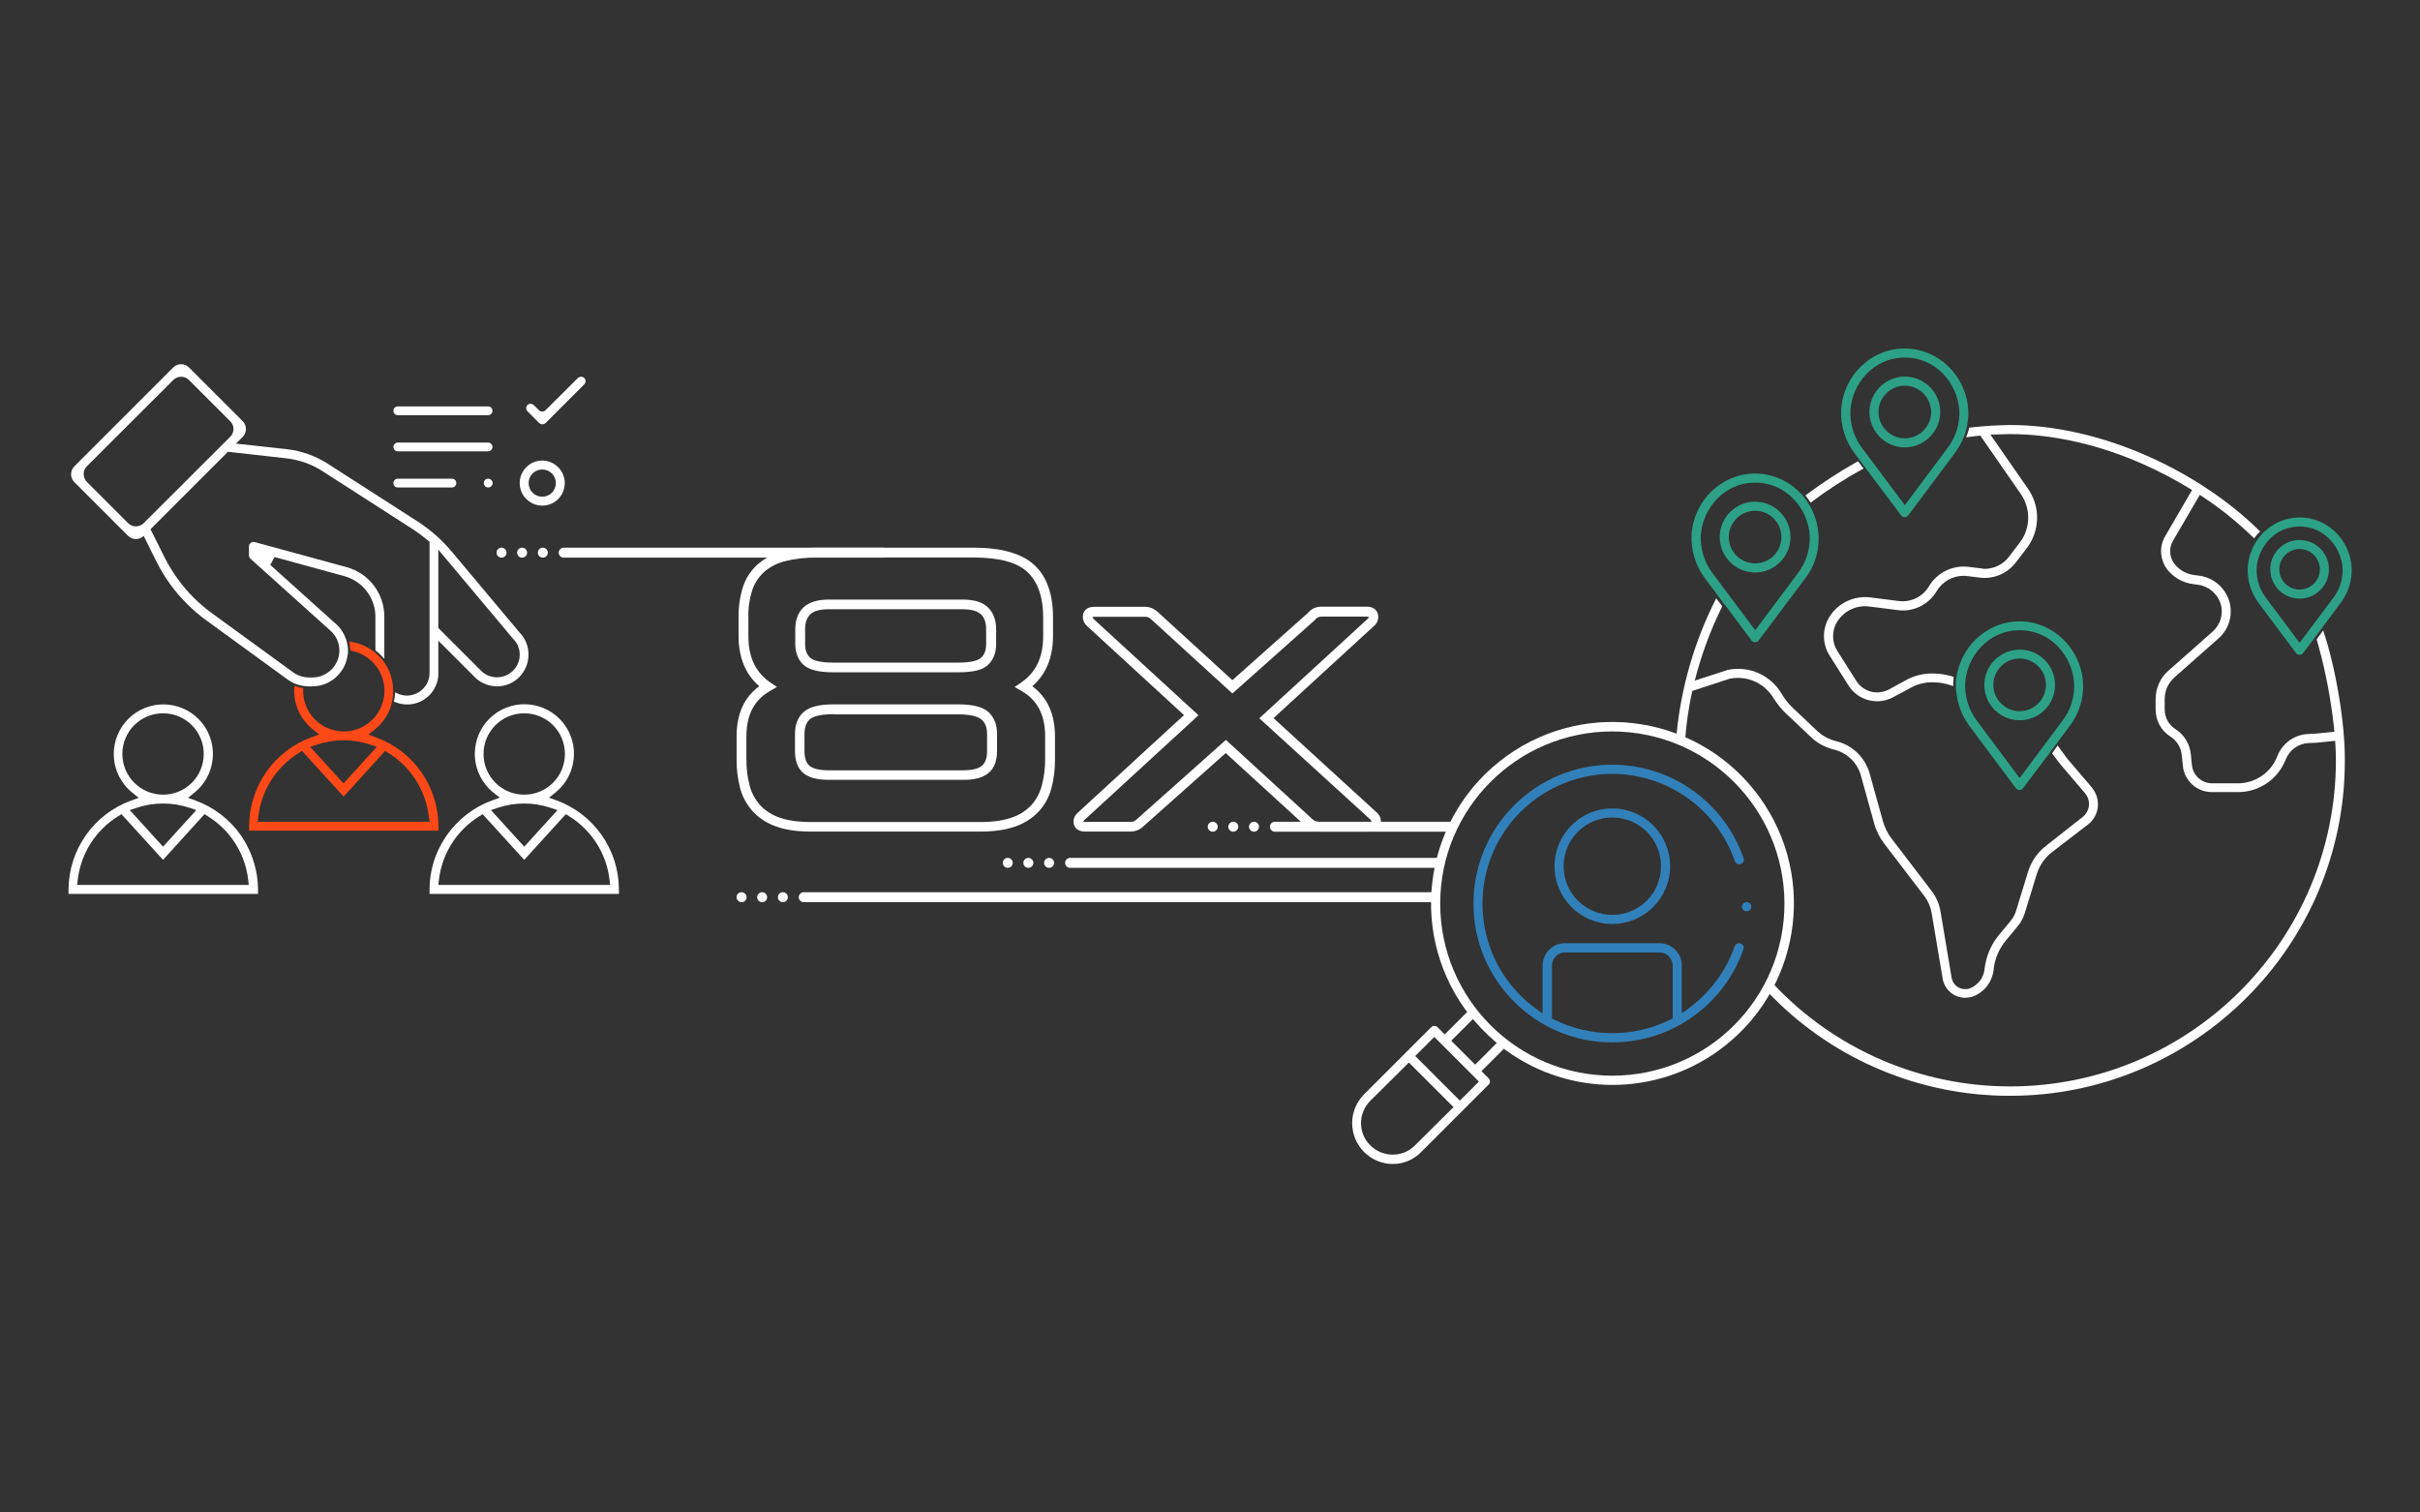<svg xmlns="http://www.w3.org/2000/svg" xmlns:xlink="http://www.w3.org/1999/xlink" id="Layer_1" x="0px" y="0px" viewBox="0 0 1600 1000" style="enable-background:new 0 0 1600 1000;" xml:space="preserve"><rect x="0" y="0" width="1600" height="1000" fill="#333333" stroke="none"/><style type="text/css">	.st0{fill:#FFFFFF;}	.st1{fill:none;}	.st2{fill:#2CA185;}	.st3{fill:#FD4818;}	.st4{fill:#3180B9;}</style><path class="st0" d="M490.3,589.9c1.8,0,3.3,1.5,3.3,3.3s-1.5,3.3-3.3,3.3c-1.8,0-3.3-1.5-3.3-3.3l0,0 C487,591.4,488.4,589.9,490.3,589.9z"></path><path class="st0" d="M503.9,589.9c1.8,0,3.3,1.5,3.3,3.3s-1.5,3.3-3.3,3.3c-1.8,0-3.3-1.5-3.3-3.3l0,0 C500.6,591.4,502.1,589.9,503.9,589.9z"></path><path class="st0" d="M517.6,589.9c1.8,0,3.3,1.5,3.3,3.3c0,1.8-1.5,3.3-3.3,3.3c-1.8,0-3.3-1.5-3.3-3.3l0,0 C514.3,591.4,515.7,589.9,517.6,589.9z"></path><path class="st0" d="M946.8,589.9c1.8,0,3.3,1.5,3.3,3.3c0,1.8-1.5,3.3-3.3,3.3H531.4c-1.8,0-3.3-1.5-3.3-3.3c0-1.8,1.5-3.3,3.3-3.3 H946.8z"></path><path class="st0" d="M801.8,543.3c1.8,0,3.3,1.5,3.3,3.3c0,1.8-1.5,3.3-3.3,3.3c-1.8,0-3.3-1.5-3.3-3.3l0,0 C798.5,544.8,800,543.3,801.8,543.3z"></path><path class="st0" d="M815.4,543.3c1.8,0,3.3,1.5,3.3,3.3c0,1.8-1.5,3.3-3.3,3.3c-1.8,0-3.3-1.5-3.3-3.3l0,0 C812.1,544.8,813.6,543.3,815.4,543.3z"></path><path class="st0" d="M829.1,543.3c1.8,0,3.3,1.5,3.3,3.3c0,1.8-1.5,3.3-3.3,3.3c-1.8,0-3.3-1.5-3.3-3.3l0,0 C825.8,544.8,827.3,543.3,829.1,543.3z"></path><path class="st0" d="M960.2,543.3c1.8,0,3.3,1.5,3.3,3.3c0,1.8-1.5,3.3-3.3,3.3H842.9c-1.8,0-3.3-1.5-3.3-3.3c0-1.8,1.5-3.3,3.3-3.3 H960.2z"></path><path class="st0" d="M666.3,567.2c1.8,0,3.3,1.5,3.3,3.3c0,1.8-1.5,3.3-3.3,3.3c-1.8,0-3.3-1.5-3.3-3.3l0,0 C663,568.7,664.4,567.2,666.3,567.2z"></path><path class="st0" d="M679.9,567.2c1.8,0,3.3,1.5,3.3,3.3c0,1.8-1.5,3.3-3.3,3.3c-1.8,0-3.3-1.5-3.3-3.3l0,0 C676.6,568.7,678.1,567.2,679.9,567.2z"></path><path class="st0" d="M693.6,567.2c1.8,0,3.3,1.5,3.3,3.3c0,1.8-1.5,3.3-3.3,3.3c-1.8,0-3.3-1.5-3.3-3.3l0,0 C690.3,568.7,691.8,567.2,693.6,567.2z"></path><path class="st0" d="M951.5,567.2c1.8,0,3.3,1.5,3.3,3.3c0,1.8-1.5,3.3-3.3,3.3c0,0,0,0,0,0h-244c-1.8,0-3.3-1.5-3.3-3.3 c0-1.8,1.5-3.3,3.3-3.3c0,0,0,0,0,0H951.5z"></path><path class="st0" d="M331.6,362.1c1.8,0,3.3,1.5,3.3,3.3s-1.5,3.3-3.3,3.3s-3.3-1.5-3.3-3.3v0C328.3,363.6,329.7,362.1,331.6,362.1z "></path><path class="st0" d="M345.2,362.1c1.8,0,3.3,1.5,3.3,3.3s-1.5,3.3-3.3,3.3s-3.3-1.5-3.3-3.3v0C341.9,363.6,343.4,362.1,345.2,362.1z "></path><path class="st0" d="M358.9,362.1c1.8,0,3.3,1.5,3.3,3.3s-1.5,3.3-3.3,3.3s-3.3-1.5-3.3-3.3v0C355.6,363.6,357,362.1,358.9,362.1z"></path><path class="st0" d="M584,362.1c1.8,0,3.3,1.5,3.3,3.3c0,1.8-1.5,3.3-3.3,3.3H372.7c-1.8,0-3.3-1.5-3.3-3.3c0-1.8,1.5-3.3,3.3-3.3 H584z"></path><path class="st0" d="M648.4,549.8H536c-9,0-16.6-1.1-22.7-3.3c-5.8-2-11.1-5.3-15.4-9.8c-4-4.4-7-9.7-8.5-15.4 c-1.7-6.4-2.5-12.9-2.4-19.5v-15c0-14.7,5-25.8,15-33.1c-9.1-7.8-13.7-19-13.7-33.2v-12.5c-0.1-6.8,0.9-13.5,2.9-19.9 c1.8-5.6,5.1-10.7,9.4-14.7c4.7-4.1,10.3-7.1,16.4-8.6c7.7-1.9,15.7-2.8,23.7-2.7h103c18.5,0,32,3.9,40.2,11.5s12.3,19.3,12.3,34.5 v12.4c0,14.2-4.6,25.4-13.7,33.2c9.9,7.3,15,18.4,15,33.1v15c0.1,6.6-0.7,13.2-2.4,19.5c-1.5,5.8-4.5,11.1-8.5,15.4 c-4.3,4.5-9.6,7.8-15.5,9.8C664.8,548.7,657.2,549.8,648.4,549.8z M540.7,368.6c-7.4-0.1-14.8,0.7-21.9,2.5 c-5.1,1.3-9.8,3.7-13.8,7.2c-3.5,3.3-6.2,7.4-7.7,12c-1.8,5.8-2.7,11.8-2.5,17.9v12.4c0,14,4.8,24,14.6,30.7l4.3,2.9l-4.5,2.6 c-10.6,6-15.7,15.8-15.7,30.1v15c-0.1,6,0.7,12,2.2,17.8c1.3,4.8,3.7,9.1,7,12.8c3.6,3.7,8,6.5,12.8,8.1c5.4,1.9,12.3,2.9,20.5,2.9 h112.4c8,0,14.9-1,20.4-2.9c4.9-1.6,9.3-4.4,12.9-8.1c3.3-3.6,5.7-8,7-12.8c1.6-5.8,2.3-11.8,2.3-17.8v-15 c0-14.2-5.1-24.1-15.7-30.1l-4.5-2.6l4.3-2.9c9.8-6.7,14.6-16.7,14.6-30.7v-12.5c0-13.3-3.5-23.3-10.3-29.8s-18.9-9.7-35.7-9.7 L540.7,368.6z M636.5,515.6h-88.5c-7.8,0-13.3-1.5-16.9-4.5s-5.5-8-5.5-14.5v-11.3c0-6.3,1.9-11.2,5.8-14.6s10.2-5,19.8-5h82.3 c9.5,0,16,1.6,19.8,4.9s5.9,8.3,5.9,14.6v11.4c0,6.5-1.9,11.4-5.7,14.5C649.6,514.3,644.2,515.7,636.5,515.6L636.5,515.6z  M551,472.2c-9.7,0-13.8,1.8-15.5,3.3c-2.4,2.1-3.6,5.3-3.6,9.8v11.4c0,4.5,1.1,7.7,3.3,9.6s6.7,3,12.7,3h88.5c6,0,10.5-1,12.8-3 s3.4-5.1,3.4-9.5v-11.4c0-4.4-1.2-7.6-3.7-9.7c-1.8-1.5-5.9-3.4-15.6-3.4H551z M633.3,444.5H551c-9.5,0-16-1.6-19.6-4.8 s-5.6-8-5.6-13.9v-9.6c0-6.2,1.8-11.2,5.4-14.6s9.2-5.2,17-5.2h88c7.8,0,13.4,1.7,17,5.2s5.4,8.4,5.4,14.6v9.6c0,6-1.9,10.6-5.6,14 S642.9,444.5,633.3,444.5L633.3,444.5z M548.2,402.8c-6,0-10.2,1.1-12.5,3.4s-3.4,5.5-3.4,10v9.6c0,4.1,1.1,7,3.4,9.1 c1.7,1.5,5.6,3.2,15.3,3.2h82.3c9.7,0,13.7-1.7,15.3-3.2c2.3-2,3.4-5,3.4-9.1v-9.6c0-4.5-1.1-7.8-3.4-10s-6.5-3.4-12.5-3.4H548.2z"></path><path class="st0" d="M905.7,549.8h-32.9c-2,0.1-4-0.3-5.9-1.1c-1.5-0.7-2.8-1.6-3.9-2.7l-52.6-48.1l-54.3,48.3c-1,1-2.2,1.9-3.6,2.5 c-1.8,0.8-3.8,1.2-5.8,1.1h-29.3c-5.5,0-7-3.3-7.4-4.7c-0.7-2.7,0.2-5.6,2.3-7.5l70.5-64.8l-64.2-59c-2.1-1.9-3.1-4.8-2.5-7.6 c0.3-1.5,1.7-5,7.3-5h32.9c2-0.1,4,0.3,5.8,1.1c1.5,0.8,2.8,1.7,4,2.9l48.7,44.5l50-44.5c1-1.2,2.3-2.3,3.7-3 c1.8-0.8,3.8-1.2,5.8-1.1h29.3c5.5,0,7,3.4,7.4,4.9c0.7,2.8-0.2,5.7-2.3,7.6l-66.7,61.2l68.8,62.9c1.8,1.9,2.6,4.6,2,7.2 C912.7,546.5,911.3,549.8,905.7,549.8z M810.5,489.2l57,52.2c0.6,0.6,1.3,1.2,2.2,1.5c1,0.4,2.1,0.5,3.2,0.5h32.9c0.3,0,0.7,0,1-0.1 c0-0.4-0.2-0.8-0.5-1.2l-73.7-67.2l71.7-65.8c0.6-0.6,0.6-1,0.5-1.3c-0.1,0-0.4-0.1-1.2-0.1h-29.2c-1-0.1-2,0.1-3,0.4 c-0.7,0.4-1.3,0.9-1.8,1.5l-0.3,0.4l-54.5,48.5L761.7,410c-0.7-0.7-1.5-1.3-2.4-1.8c-0.9-0.4-1.9-0.5-3-0.4h-32.9 c-0.3,0-0.7,0-1,0.1c0,0.3,0.1,0.7,0.7,1.4l69.3,63.6l-75.6,69.4c-0.5,0.5-0.5,0.8-0.5,1c0.1,0,0.5,0.1,1.2,0.1h29.3 c1,0.1,2-0.1,3-0.4c0.7-0.4,1.4-0.9,2-1.5L810.5,489.2z"></path><path class="st1" d="M1307.7,288.3c-2.2,0.2-4.6,0.5-7.6,0.9l-1.7,0.2l-0.7,1.6c-1.4,3.1-3.1,5.9-5.1,8.6l-30.7,41.1 c-0.2,0.2-0.4,0.4-0.6,0.6c-1.3,1-3.2,0.7-4.2-0.6l-23.7-31.8l-2.4,1.3c-11.4,6.3-22.3,13.4-32.8,21.2l-2.2,1.6l1.3,2.4 c8.1,15,6.7,33.3-3.7,46.8l-30.8,41.1c-0.6,0.8-1.4,1.2-2.4,1.2c-0.9,0-1.8-0.4-2.4-1.2l-18.4-24.5l-2.2,4.6 c-6.3,13.1-11.4,26.7-15.3,40.7l-1.5,5.6l21.9-7.1c14-3,28.4,3.4,35.6,15.9c1.9,3.3,4.4,6.4,7.2,9.1l16.3,15.4 c3.3,3.1,7.3,5.3,11.6,6.5l1.9,0.5c10.2,2.8,18.2,10.8,21.1,21l8.8,31.6c1.1,4.2,3.1,8.1,5.7,11.5l26.6,34.8c3,4,5,8.6,5.8,13.5 l7.3,43.5c0.7,4.4,4.5,7.7,9,7.7l0,0c1.2,0,2.4-0.2,3.5-0.7c5.1-2.2,8.7-7,9.3-12.5c0.8-8.3,4.1-16.2,9.5-22.6l7.7-9.3 c1.6-1.9,2.8-4.2,3.6-6.6l7.9-25.7c2.2-7,6.4-13.1,12.3-17.5l24.1-18.6c4.7-4,5.2-10.9,1.3-15.6l-15.7-18.4c-0.9-1-1.7-2.1-2.5-3.2 l-4.5-6.1l-18.1,24.2c-0.2,0.2-0.4,0.4-0.6,0.6c-0.5,0.4-1.1,0.6-1.8,0.6c-0.9,0-1.8-0.4-2.4-1.2l-30.7-41.1 c-5.1-6.9-8.2-15.1-8.8-23.6l-0.2-1.9l-1.8-0.7c-4.2-1.6-8.7-2.5-13.2-2.5c-4.7-0.1-9.3,0.9-13.4,3l-12.9,6.9 c-10.3,5.5-23.1,2.1-29.4-7.7l-12.5-19.8c-5.2-8.1-5-18.6,0.4-26.5c5.1-7.6,13.7-12.2,22.9-12.2c1.2,0,2.4,0.1,3.6,0.2l19,2.4 c7.9,1,15.6-2.8,19.7-9.7c4.8-8.1,13.5-13.1,23-13.1c1.1,0,2.3,0.1,3.4,0.2l8.2,1c0.8,0.1,1.6,0.2,2.5,0.2c6.1,0,11.8-2.8,15.6-7.7 l7.2-9.4c7.4-9.5,7.7-22.7,0.8-32.5l-26.7-38.5L1307.7,288.3z"></path><path class="st1" d="M1335.3,514.4l28.3-37.9c5.4-7.1,8.2-15.9,7.7-24.8c-1.1-17.1-14.9-34.8-36-34.8s-34.9,17.7-36,34.8 c-0.4,9,2.3,17.8,7.7,25L1335.3,514.4z"></path><path class="st1" d="M1259.3,334l28.3-37.9c5.4-7.1,8.2-15.9,7.7-24.8c-1.1-17.1-14.9-34.8-36-34.8s-34.9,17.7-36,34.8 c-0.4,9,2.3,17.8,7.7,25L1259.3,334z"></path><path class="st1" d="M1188.8,378.8c5.4-7.1,8.2-15.9,7.7-24.8c-1.1-17.1-14.9-34.8-36-34.8s-34.9,17.7-36,34.8 c-0.4,9,2.3,17.8,7.7,25l28.3,37.8L1188.8,378.8z"></path><path class="st1" d="M1531.2,420.6l-8.3,11.1c-0.2,0.2-0.4,0.4-0.6,0.6c-1.3,1-3.2,0.7-4.2-0.6l-24.7-33c-5.1-6.8-7.6-15.2-7.2-23.6 c0.4-5.5,2-10.7,4.7-15.5l1.2-2.1l-1.7-1.7c-10.1-9.9-21.1-18.8-32.9-26.7l-2.8-1.8l-17.8,30.5c-2.9,5.1-2.2,11.4,1.6,15.8 c3.2,3.7,7.7,6.1,12.6,6.7l3,0.4c9.4,1.2,17.3,7.8,20.1,16.9c2.6,8.8-0.1,18.3-6.9,24.4l-29.4,26c-4.1,3.6-6.4,8.8-6.4,14.3v6.9 c0,5.2,2.6,10.1,7,12.9c5.8,3.7,9.6,9.9,10.2,16.7l0.7,6.9c0.6,6.9,6.5,12.2,13.4,12.2h17.3c11,0,20.9-6.5,25.3-16.5l1-2.4 c3.5-7.9,11.1-13.2,19.8-13.6l4.1-0.2c0.5,0,1-0.1,1.5-0.1l11.9-1.2l-0.3-3.1c-2-18.2-5.4-36.3-10.3-54L1531.2,420.6z"></path><path class="st1" d="M1520.4,425l22.3-29.9c4.3-5.6,6.4-12.5,6-19.6c-0.9-13.5-11.7-27.4-28.4-27.4s-27.5,13.9-28.4,27.4 c-0.3,7.1,1.8,14,6.1,19.7L1520.4,425z"></path><path class="st2" d="M1282.8,272.4c0-12.9-10.5-23.4-23.4-23.4s-23.4,10.5-23.4,23.4c0,12.9,10.5,23.4,23.4,23.4c0,0,0,0,0,0l0,0 C1272.3,295.7,1282.7,285.3,1282.8,272.4z M1276.8,272.4c0,9.6-7.8,17.4-17.4,17.4s-17.4-7.8-17.4-17.4s7.8-17.4,17.4-17.4 c0,0,0,0,0,0l0,0C1268.9,255,1276.7,262.8,1276.8,272.4L1276.8,272.4z"></path><path class="st2" d="M1301.3,270.8c-1.5-22.6-19.9-40.4-42-40.4s-40.5,17.7-42,40.3c-0.5,10.4,2.6,20.6,8.8,28.9l2.8,3.8l0,0 l4.2,5.6l0,0l23.8,31.7c1,1.3,2.9,1.6,4.2,0.6c0.2-0.2,0.4-0.4,0.6-0.6l30.7-41.1c2-2.7,3.7-5.6,5.1-8.6l0.3-0.7 c1.3-2.9,2.2-5.9,2.8-9l0.3-2.2C1301.4,276.4,1301.5,273.6,1301.3,270.8z M1287.7,296.1l-28.3,37.9l-28.3-37.8 c-5.4-7.2-8.1-16-7.7-25c1.1-17.1,14.9-34.8,36-34.8s34.9,17.7,36,34.8C1295.9,280.1,1293.1,289,1287.7,296.1L1287.7,296.1z"></path><path class="st2" d="M1183.8,355.1c0-12.9-10.5-23.4-23.4-23.4c-12.9,0-23.4,10.5-23.4,23.4s10.5,23.4,23.4,23.4l0,0 C1173.3,378.5,1183.8,368,1183.8,355.1z M1160.4,337.4v0.3c9.6,0,17.4,7.8,17.4,17.4c0,9.6-7.8,17.4-17.4,17.4 c-9.6,0-17.4-7.8-17.4-17.4c0-9.6,7.8-17.4,17.4-17.4V337.4z"></path><path class="st2" d="M1197.2,335.5l-0.4-0.8c-1.5-2.5-3.1-4.9-5-7.1l-1.3-1.4c-7.8-8.3-18.7-13.1-30.1-13.1 c-22.1,0-40.5,17.7-42,40.3c-0.5,10.4,2.6,20.6,8.8,28.9l7.5,10l0,0l4.9,6.6l0,0l1.2,1.5l1,1.3l16.2,21.7c1,1.3,2.9,1.6,4.2,0.6 c0.2-0.2,0.4-0.4,0.6-0.6l30.8-41.1C1203.9,368.9,1205.3,350.5,1197.2,335.5z M1188.8,378.8l-28.3,37.9l-28.3-37.8 c-5.4-7.2-8.1-16-7.7-25c1.1-17.1,14.9-34.8,36-34.8s34.9,17.7,36,34.8C1196.9,362.9,1194.2,371.7,1188.8,378.8z"></path><path class="st2" d="M1335.3,476.2c12.9,0,23.4-10.4,23.4-23.3s-10.4-23.4-23.3-23.4c-6.2,0-12.2,2.5-16.6,6.9 c-9.1,9.1-9.1,23.9,0,33C1323.1,473.7,1329.1,476.2,1335.3,476.2z M1335.3,435.4v-0.3l0,0V435.4c9.6,0,17.4,7.8,17.4,17.4 c0,9.6-7.8,17.4-17.4,17.4c-9.6,0-17.4-7.8-17.4-17.4c0-4.6,1.8-9,5.1-12.3C1326.2,437.2,1330.6,435.4,1335.3,435.4L1335.3,435.4z"></path><path class="st2" d="M1377.2,451.2c-1.5-22.6-19.9-40.4-42-40.4c-19.6,0-36.9,14.3-41.1,34l-0.5,2.4c-0.5,2.7-0.6,5.5-0.4,8.3 l0.1,0.8c0,0.1,0,0.2,0,0.2c0.7,8.5,3.7,16.6,8.8,23.5l30.7,41.1c0.6,0.8,1.5,1.2,2.4,1.2c0.6,0,1.3-0.2,1.8-0.6 c0.2-0.2,0.4-0.4,0.6-0.6l18.2-24.2l0,0l5.2-7l7.4-9.9C1374.7,471.8,1377.8,461.6,1377.2,451.2z M1363.6,476.5l-28.3,37.9 l-28.3-37.9c-5.4-7.2-8.1-16-7.7-25c1.1-17.1,14.9-34.8,36-34.8s34.9,17.7,36,34.8C1371.8,460.6,1369.1,469.4,1363.6,476.5z"></path><path class="st2" d="M1520.4,357c-10.7,0-19.4,8.7-19.4,19.4s8.7,19.4,19.4,19.4s19.4-8.7,19.4-19.4 C1539.8,365.7,1531.1,357.1,1520.4,357z M1533.8,376.4c0,7.4-6,13.4-13.4,13.4c-7.4,0-13.4-6-13.4-13.4c0-7.4,6-13.4,13.4-13.4 c0,0,0,0,0,0C1527.8,363,1533.8,369,1533.8,376.4z"></path><path class="st2" d="M1554.8,375.1c-1.2-18.5-16.3-33-34.3-33c-8.3,0-16.4,3.1-22.6,8.7l-1,0.9c-2.2,2.1-4.1,4.5-5.7,7.2l-0.4,0.7 c-2.7,4.7-4.3,10-4.7,15.5c-0.4,8.5,2.1,16.8,7.2,23.6l24.7,33c1,1.3,2.9,1.6,4.2,0.6c0.2-0.2,0.4-0.4,0.6-0.6l8.3-11.1l0,0l4.3-5.6 v-0.1l12.1-16.2C1552.7,391.9,1555.2,383.5,1554.8,375.1z M1520.4,425l-22.3-29.8c-4.3-5.6-6.4-12.6-6.1-19.7 c0.9-13.5,11.7-27.4,28.4-27.4s27.5,14,28.4,27.4c0.4,7-1.7,14-6,19.6L1520.4,425z"></path><path class="st0" d="M368,529.2l-5-1.8l4.2-3.4c14.1-11.3,16.4-32,5.1-46.1c-11.3-14.1-32-16.4-46.1-5.1 c-14.1,11.3-16.4,32-5.1,46.1c1.5,1.9,3.2,3.6,5.1,5.1l4.2,3.4l-5,1.8c-12.1,4.4-22.5,12.4-29.9,22.9l-0.7,1l-0.5,0.8 c-6.7,10.1-10.3,22-10.3,34.1v3h125.2v-3C409.1,561.7,392.7,538.3,368,529.2z M319.7,498.5c0-14.9,12-26.9,26.9-26.9 c14.9,0,26.9,12,26.9,26.9c0,14.9-12,26.9-26.9,26.9c0,0,0,0,0,0C331.7,525.4,319.7,513.4,319.7,498.5z M329,534.1 c11.4-3.8,23.7-3.8,35.1,0l4.5,1.5l-22,24.2l-22-24.2L329,534.1z M289.8,585.1l0.4-3.4c2-17.4,11.9-32.9,26.8-42.1l2.1-1.3 l27.5,30.2l27.5-30.2l2.1,1.3c14.9,9.2,24.8,24.7,26.8,42.1l0.4,3.4L289.8,585.1z"></path><path class="st0" d="M160.3,553.9l-0.4-0.7l-0.7-1c-7.4-10.5-17.8-18.5-29.9-22.9l-5-1.8l4.2-3.4c14.1-11.3,16.4-32,5.1-46.1 c-11.3-14.1-32-16.4-46.1-5.1c-14.1,11.3-16.4,32-5.1,46.1c1.5,1.9,3.2,3.6,5.1,5.1l4.2,3.4l-5,1.8c-24.7,9-41.2,32.4-41.4,58.7v3 h125.3v-3C170.5,575.9,166.9,564,160.3,553.9z M80.9,498.5c0-14.9,12-26.9,26.9-26.9c14.9,0,26.9,12,26.9,26.9 c0,14.9-12,26.9-26.9,26.9c0,0,0,0,0,0C93,525.4,80.9,513.4,80.9,498.5z M90.3,534.1c11.4-3.8,23.7-3.8,35.1,0l4.4,1.5l-22,24.2 l-22-24.2L90.3,534.1z M51,585.1l0.4-3.4c2-17.4,11.9-32.9,26.8-42.1l2.1-1.3l27.5,30.2l27.4-30.2l2.1,1.3 c14.9,9.2,24.8,24.7,26.8,42.1l0.4,3.4H51z"></path><path class="st3" d="M248.6,487.5l-5-1.8l4.2-3.4c5.1-4.1,8.9-9.6,10.8-15.8c2.1-7.3,1.7-15-1-22.1c-0.1-0.4-0.3-0.8-0.5-1.1 c-0.4-0.8-0.8-1.7-1.3-2.5c-0.1-0.3-0.3-0.5-0.4-0.8c-3-4.9-7.2-8.9-12.1-11.8c-3.7-2.1-7.8-3.4-12-4l-0.5-0.1c0.4,2,0.7,4,0.9,6 l2,0.5c14.4,3.5,23.3,18.1,19.7,32.5c-3.5,14.4-18.1,23.3-32.5,19.7c-12-2.9-20.5-13.7-20.5-26.1v-1.8c-2-0.2-3.9-0.7-5.7-1.4v0.3 c-0.1,1-0.2,1.9-0.2,2.9c0,9.9,4.5,19.3,12.3,25.5l4.2,3.4l-5,1.8c-24.7,9-41.2,32.5-41.3,58.8v3h125.2v-3 C289.7,519.9,273.3,496.5,248.6,487.5z M209.6,492.3c11.4-3.8,23.7-3.8,35.1,0l4.4,1.5l-22,24.2l-22-24.2L209.6,492.3z M284,543.3 H170.4l0.4-3.4c2-17.4,11.9-32.9,26.8-42.1l2.1-1.3l27.5,30.2l27.4-30.2l2.1,1.3c14.9,9.2,24.8,24.7,26.8,42.1L284,543.3z"></path><path class="st0" d="M343.6,418.3l-45.1-53.8c-6.4-7.6-13.9-14.2-22.2-19.6l-59.6-38.3c-8.1-5.2-17.3-8.5-27-9.6l-33.7-3.7l4.5-4.5 c2.8-2.9,2.8-7.5,0-10.3l-35.6-35.6c-2.9-2.8-7.5-2.8-10.3,0l-65.5,65.5c-2.8,2.9-2.8,7.5,0,10.3l35.6,35.6c2.9,2.8,7.5,2.8,10.3,0 l8.4,16.9c5.2,10.4,12,19.9,20.3,28.1c4,4,8.3,7.7,12.9,11l53.6,39c0.9,0.6,1.8,1.2,2.8,1.7l1,0.6c3,1.3,6.1,2,9.3,2.2h0.2h0.9h2.1 c11.8-0.1,21.7-8.8,23.3-20.5c0.2-0.9,0.3-1.7,0.3-2.6c0-2.5-0.4-5-1.1-7.4l-0.3-0.9c-1.3-3.7-3.4-7-6.3-9.6l-43.7-39.3l2.8-5.2 l46.1,12.6c12.1,3.3,20.6,14.3,20.6,26.9V430c2.2,1.7,4.1,3.5,5.9,5.6v-28c0-15.2-10.2-28.6-24.9-32.6l-60.8-16.6 c-0.3-0.1-0.5-0.1-0.8-0.1c-1.6,0-3,1.3-3,2.9v6c0,0.8,0.4,1.6,1,2.2l52.9,47.6c7.3,6.5,7.9,17.7,1.3,25c-3.4,3.7-8.1,5.9-13.1,5.9 h-2.5c-3.7,0-7.4-1.2-10.4-3.4l-53.6-39c-4.3-3.1-8.4-6.6-12.2-10.4c-7.8-7.8-14.2-16.7-19.2-26.6l-9.3-18.6l51.2-51.2l38.4,4.3 c8.7,1,17.1,3.9,24.4,8.7l59.6,38.3c3.4,2.2,6.7,4.7,9.8,7.3l1.1,0.9v86.7c0,8.2-6.6,14.9-14.9,15c-2.7,0-5.3-0.7-7.7-2.1l-0.1-0.1 c-0.1,2.1-0.5,4.2-0.9,6.2l2,0.7c10.8,3.8,22.6-1.9,26.3-12.7c0.8-2.2,1.2-4.6,1.1-7v-21.3l23.6,23.6c3,3.2,7,5.4,11.3,6.2 c1.3,0.2,2.6,0.4,3.9,0.4c11.5,0,20.8-9.4,20.8-20.9C349.5,427.4,347.4,422.2,343.6,418.3L343.6,418.3z M152.2,288.8l-57.2,57.1 c-2.9,2.8-7.5,2.8-10.3,0l-27.3-27.3c-2.8-2.9-2.8-7.5,0-10.3l57.2-57.1c2.9-2.8,7.5-2.8,10.3,0l27.3,27.3 C155.1,281.3,155.1,285.9,152.2,288.8z M339.2,443.4c-2.8,2.8-6.6,4.4-10.6,4.4c-4.2,0-8.2-1.7-11-4.8l-27.8-27.8v-51.8l49.4,58.9 C345.1,428.1,345.1,437.6,339.2,443.4L339.2,443.4z"></path><path class="st0" d="M348.7,267.8L348.7,267.8c1.2-1.1,3-1.1,4.2,0l3.5,3.5c1.2,1.1,3,1.1,4.2,0l21.5-21.4c1.2-1.1,3-1.1,4.2,0l0,0 c1.1,1.1,1.1,3,0,4.2c0,0,0,0,0,0l-25.6,25.6c-1.2,1.1-3,1.1-4.2,0l-7.7-7.7C347.6,270.8,347.6,269,348.7,267.8z"></path><path class="st0" d="M358.5,334.3c-8.2,0-14.9-6.7-14.9-14.9s6.7-14.9,14.9-14.9s14.9,6.7,14.9,14.9c0,0,0,0,0,0 C373.4,327.6,366.8,334.3,358.5,334.3z M358.5,310.4c-5,0-9,4-9,9s4,9,9,9s9-4,9-9C367.5,314.4,363.5,310.4,358.5,310.4L358.5,310.4 z"></path><path class="st0" d="M263,268.7h59.7c1.6,0,2.9,1.3,2.9,2.9v0c0,1.6-1.3,2.9-2.9,2.9H263c-1.6,0-2.9-1.3-2.9-2.9v0 C260.1,270,261.4,268.7,263,268.7z"></path><path class="st0" d="M263,316.5h35.8c1.6,0,2.9,1.3,2.9,2.9v0c0,1.6-1.3,2.9-2.9,2.9H263c-1.6,0-2.9-1.3-2.9-2.9v0 C260.1,317.8,261.4,316.5,263,316.5z"></path><path class="st0" d="M322.7,316.5L322.7,316.5c1.6,0,3,1.3,3,2.9v0c0,1.6-1.3,2.9-2.9,2.9h0c-1.6,0-2.9-1.3-2.9-2.9v0 C319.8,317.8,321.1,316.5,322.7,316.5z"></path><path class="st0" d="M263,292.6h59.7c1.6,0,2.9,1.3,2.9,2.9v0c0,1.6-1.3,2.9-2.9,2.9H263c-1.6,0-2.9-1.3-2.9-2.9v0 C260.1,293.9,261.4,292.6,263,292.6z"></path><path class="st4" d="M1066,610.9c-21.1,0-38.2-17.1-38.2-38.2c0-21.1,17.1-38.2,38.2-38.2c21.1,0,38.2,17.1,38.2,38.2c0,0,0,0,0,0 C1104.2,593.8,1087.1,610.9,1066,610.9z M1066,540.5c-17.8,0-32.2,14.4-32.2,32.2c0,17.8,14.4,32.2,32.2,32.2s32.2-14.4,32.2-32.2 c0-8.6-3.4-16.8-9.4-22.8C1082.7,543.9,1074.5,540.5,1066,540.5L1066,540.5z"></path><path class="st4" d="M1154.8,602.5c-1.7,0-3-1.3-3.1-2.9c0-0.9,0.4-1.8,1.1-2.4c1-0.9,2.5-1,3.6-0.3c1.4,0.8,2,2.6,1.1,4.1 C1156.9,602,1155.9,602.5,1154.8,602.5L1154.8,602.5z"></path><path class="st4" d="M1065.9,689.2c-50.7,0-91.8-41.2-91.7-91.9c0-50.7,41.2-91.8,91.9-91.7c24.3,0,47.6,9.7,64.8,26.9 c9.9,9.8,17.3,21.8,21.9,34.9c0.6,1.6-0.3,3.3-1.9,3.9s-3.3-0.3-3.9-1.9c-15.5-44.7-64.3-68.5-109.1-53 c-12.3,4.3-23.4,11.2-32.6,20.4c-33.5,33.5-33.5,87.8-0.1,121.3c3.2,3.2,6.6,6.1,10.3,8.8l4.4,3.2v-31.7c0-8.2,6.6-14.8,14.8-14.8 h62.4c8.2,0,14.8,6.5,14.8,14.7c0,0,0,0,0,0.1V670l4.4-3.2c14.1-10.3,24.8-24.7,30.6-41.2c0.4-1.2,1.6-2,2.9-2c0.3,0,0.7,0.1,1,0.2 c1.6,0.5,2.4,2.2,1.9,3.8c0,0,0,0,0,0C1139.8,664.5,1105.1,689.2,1065.9,689.2L1065.9,689.2z M1034.8,629.7c-4.8,0-8.7,3.9-8.7,8.7 v35l1.6,0.8c24.2,11.9,52.5,11.9,76.7-0.1l1.5-0.8v-34.9c0-4.8-3.9-8.7-8.7-8.7L1034.8,629.7z"></path><path class="st0" d="M920.8,769.6c-14.9-0.1-26.9-12.3-26.8-27.2c0-7.1,2.9-13.8,7.8-18.8l44.4-44.4c0.6-0.6,1.3-0.9,2.1-0.9 c0.8,0,1.6,0.3,2.2,0.9l4.7,4.7l14.8-14.8l-1.4-1.9c-38.6-53.9-26.2-128.8,27.6-167.4c53.9-38.6,128.8-26.2,167.4,27.6 c38.6,53.9,26.2,128.8-27.6,167.4c-41.8,30-98,30-139.8,0l-1.9-1.4l-14.8,14.8l4.7,4.7c1.2,1.2,1.2,3.1,0,4.2c0,0,0,0,0,0 l-44.4,44.4C934.8,766.7,928,769.6,920.8,769.6z M906,727.8c-8.2,8.2-8.2,21.4,0,29.5s21.4,8.2,29.5,0L961,732l-29.5-29.5L906,727.8 z M935.7,698.2l29.5,29.5l12.6-12.6l-29.5-29.5L935.7,698.2z M1066,483.6c-62.8,0-113.8,50.9-113.8,113.8 c0,62.8,50.9,113.8,113.8,113.8s113.8-50.9,113.8-113.8c0,0,0,0,0,0C1179.7,534.6,1128.8,483.7,1066,483.6z M959.5,688.1l15.8,15.8 l14.3-14.3l-2.2-2c-4.1-3.6-8-7.5-11.6-11.6l-2-2.2L959.5,688.1z"></path><path class="st0" d="M1181.1,472l16.3,15.4c4,3.8,8.9,6.5,14.1,7.9l1.9,0.5c8.2,2.3,14.6,8.7,16.9,16.8l8.8,31.7 c1.3,4.9,3.6,9.5,6.7,13.5l26.6,34.8c2.4,3.2,4,6.9,4.7,10.9l7.3,43.5c1.2,7.3,7.5,12.7,14.9,12.7c0.8,0,1.6-0.1,2.5-0.2 c1.2-0.2,2.3-0.5,3.4-1c7.2-3,12.1-9.7,12.9-17.4c0.7-7.1,3.6-13.9,8.2-19.4l7.7-9.3c2.1-2.5,3.7-5.5,4.7-8.7l7.9-25.7 c1.8-5.8,5.3-10.9,10.1-14.6l23.7-18.2c7.5-5.7,8.9-16.4,3.1-23.9c-0.2-0.2-0.3-0.4-0.5-0.7l-15.7-18.4c-0.8-0.9-1.5-1.9-2.2-2.9 l-4.7-6.4l-3.6,5.2l3.5,4.7c0.8,1.1,1.7,2.2,2.5,3.2l15.7,18.4c4,4.7,3.4,11.6-1.3,15.6L1353,559c-5.8,4.4-10.1,10.6-12.2,17.6 l-7.9,25.7c-0.7,2.4-2,4.7-3.6,6.6l-7.7,9.3c-5.3,6.4-8.6,14.3-9.5,22.6c-0.6,5.5-4.1,10.3-9.3,12.5c-1.1,0.5-2.3,0.7-3.5,0.7l0,0 c-4.5,0-8.3-3.2-9-7.7l-7.3-43.6c-0.8-4.9-2.8-9.5-5.8-13.5l-26.6-34.8c-2.6-3.4-4.6-7.4-5.7-11.5l-8.8-31.6 c-2.9-10.2-10.9-18.2-21.1-21l-1.9-0.5c-4.3-1.2-8.3-3.4-11.6-6.5l-16.3-15.4c-2.8-2.7-5.2-5.7-7.2-9.1 c-7.2-12.4-21.5-18.8-35.6-15.9l-21.9,7.1l1.5-5.6c3.9-14,9-27.6,15.3-40.7l1.4-2.8l-4-5.3c-14.4,28.2-23.3,59-26.3,90.5 c2,0.8,3.9,1.6,5.8,2.4c0.7-10.1,2.2-20.1,4.3-30l0.4-1.7l25.1-8.2h0.2c1.6-0.3,3.3-0.4,4.9-0.4c9.7,0,18.7,5.2,23.6,13.6 C1175.1,465.5,1177.9,469,1181.1,472z"></path><path class="st0" d="M1536,416.8l-4.3,5.9l1.1,4c4.9,17.7,8.3,35.8,10.3,54l0.3,3.1l-11.9,1.2c-0.5,0-1,0.1-1.5,0.1l-4.1,0.2 c-8.6,0.4-16.3,5.7-19.8,13.6l-1,2.4c-4.4,10-14.3,16.5-25.3,16.6h-17.2c-6.9,0-12.8-5.2-13.4-12.2l-0.7-6.9 c-0.7-6.9-4.4-13.1-10.3-16.8c-4.4-2.8-7-7.7-7-12.9v-6.9c0-5.5,2.3-10.6,6.4-14.3l29.4-26c6.8-6.1,9.5-15.6,6.9-24.4 c-2.8-9.1-10.7-15.8-20.1-16.9l-3-0.4c-4.9-0.6-9.4-3-12.6-6.7c-3.8-4.4-4.5-10.7-1.6-15.8l17.8-30.5l2.8,1.8 c11.8,7.9,22.8,16.8,32.9,26.7l0.2,0.2c1.2-1.6,2.5-3.1,4-4.5l-0.8-0.8c-19.7-19.3-44.5-35.9-71.7-48.2c-30.9-14-63-21.4-92.8-21.4 c-8.2,0.1-16.5,0.6-24.7,1.5l-2.4,0.3c-0.4,2.2-1.1,4.3-2,6.3l0,0c3-0.4,5.4-0.7,7.6-0.9l1.8-0.2l26.7,38.5c6.9,9.9,6.6,23-0.8,32.5 l-7.2,9.4c-3.7,4.8-9.5,7.6-15.6,7.7c-0.8,0-1.7-0.1-2.5-0.3l-8.2-1c-1.1-0.1-2.3-0.2-3.4-0.2c-9.5,0-18.2,5-23,13.1 c-4,6.8-11.8,10.6-19.7,9.7l-19-2.4c-1.2-0.2-2.4-0.2-3.6-0.2c-9.2,0-17.8,4.6-22.9,12.2c-5.4,8-5.6,18.4-0.4,26.5l12.5,19.8 c6.3,9.9,19.1,13.2,29.4,7.7l12.9-6.9c4.2-2.1,8.8-3.1,13.4-3c4.5,0,9,0.8,13.2,2.5l0.2,0.1c0-2.1,0.2-4.2,0.4-6.2l-1.7-0.5 c-3.9-1.1-8-1.7-12.1-1.7c-5.6-0.1-11.2,1.1-16.3,3.6l-12.8,7c-2.4,1.2-5,1.9-7.7,1.9c-5.6,0-10.8-2.8-13.8-7.6l-12.5-19.8 c-3.9-6.1-3.8-14,0.3-20c4.6-6.8,12.6-10.5,20.8-9.4l19,2.4c1.1,0.1,2.2,0.2,3.3,0.2c9.1,0,17.6-4.9,22.2-12.7 c3.7-6.3,10.5-10.2,17.8-10.2c0.9,0,1.8,0.1,2.6,0.2l8.2,1c9,1.1,18-2.6,23.6-9.8l7.2-9.4c9-11.5,9.4-27.6,1-39.6l-24.8-35.7 l5.7-0.2c2.7-0.1,5-0.2,7.1-0.2c29,0,60.3,7.2,90.4,20.9c9.4,4.3,18.6,9.1,27.5,14.5l2.6,1.6l-17.9,30.7c-4.2,7.3-3.2,16.4,2.3,22.8 c4.2,4.8,10,7.9,16.4,8.7l3,0.4c7.1,0.9,13,5.9,15.1,12.7c2,6.5-0.1,13.6-5.2,18.2l-29.4,26c-5.4,4.7-8.4,11.6-8.4,18.7v6.9 c0,7.3,3.6,14,9.8,17.9c4.3,2.7,7,7.3,7.5,12.3l0.7,6.9c0.9,10,9.3,17.6,19.4,17.5h17.2c13.3,0,25.4-7.9,30.8-20.1l1-2.3 c2.6-5.8,8.2-9.7,14.6-10l4.1-0.2c0.6,0,1.2-0.1,1.8-0.1l11.8-1.2l0.2,3.2c0.2,3.5,0.3,6.7,0.3,9.7c0,118.9-96.6,215.6-215.4,215.6 c-59.1,0-115.7-24.4-156.2-67.4c-1,2-2.1,3.9-3.2,5.8c0.8,0.9,1.6,1.8,2.5,2.6c41.3,41.7,97.7,65.2,156.4,65.2h0.5 c121.8,0,221.1-99.1,221.3-220.9v-1C1550.5,478.3,1544.3,441.4,1536,416.8z"></path><path class="st0" d="M1198.1,331.6c10.4-7.8,21.4-14.9,32.8-21.2l1.2-0.6l-3.7-4.8l-1.8,1c-11,6.2-21.7,13.2-31.9,20.8l-1,0.7 c1.2,1.6,2.4,3.2,3.5,4.9L1198.1,331.6z"></path></svg>